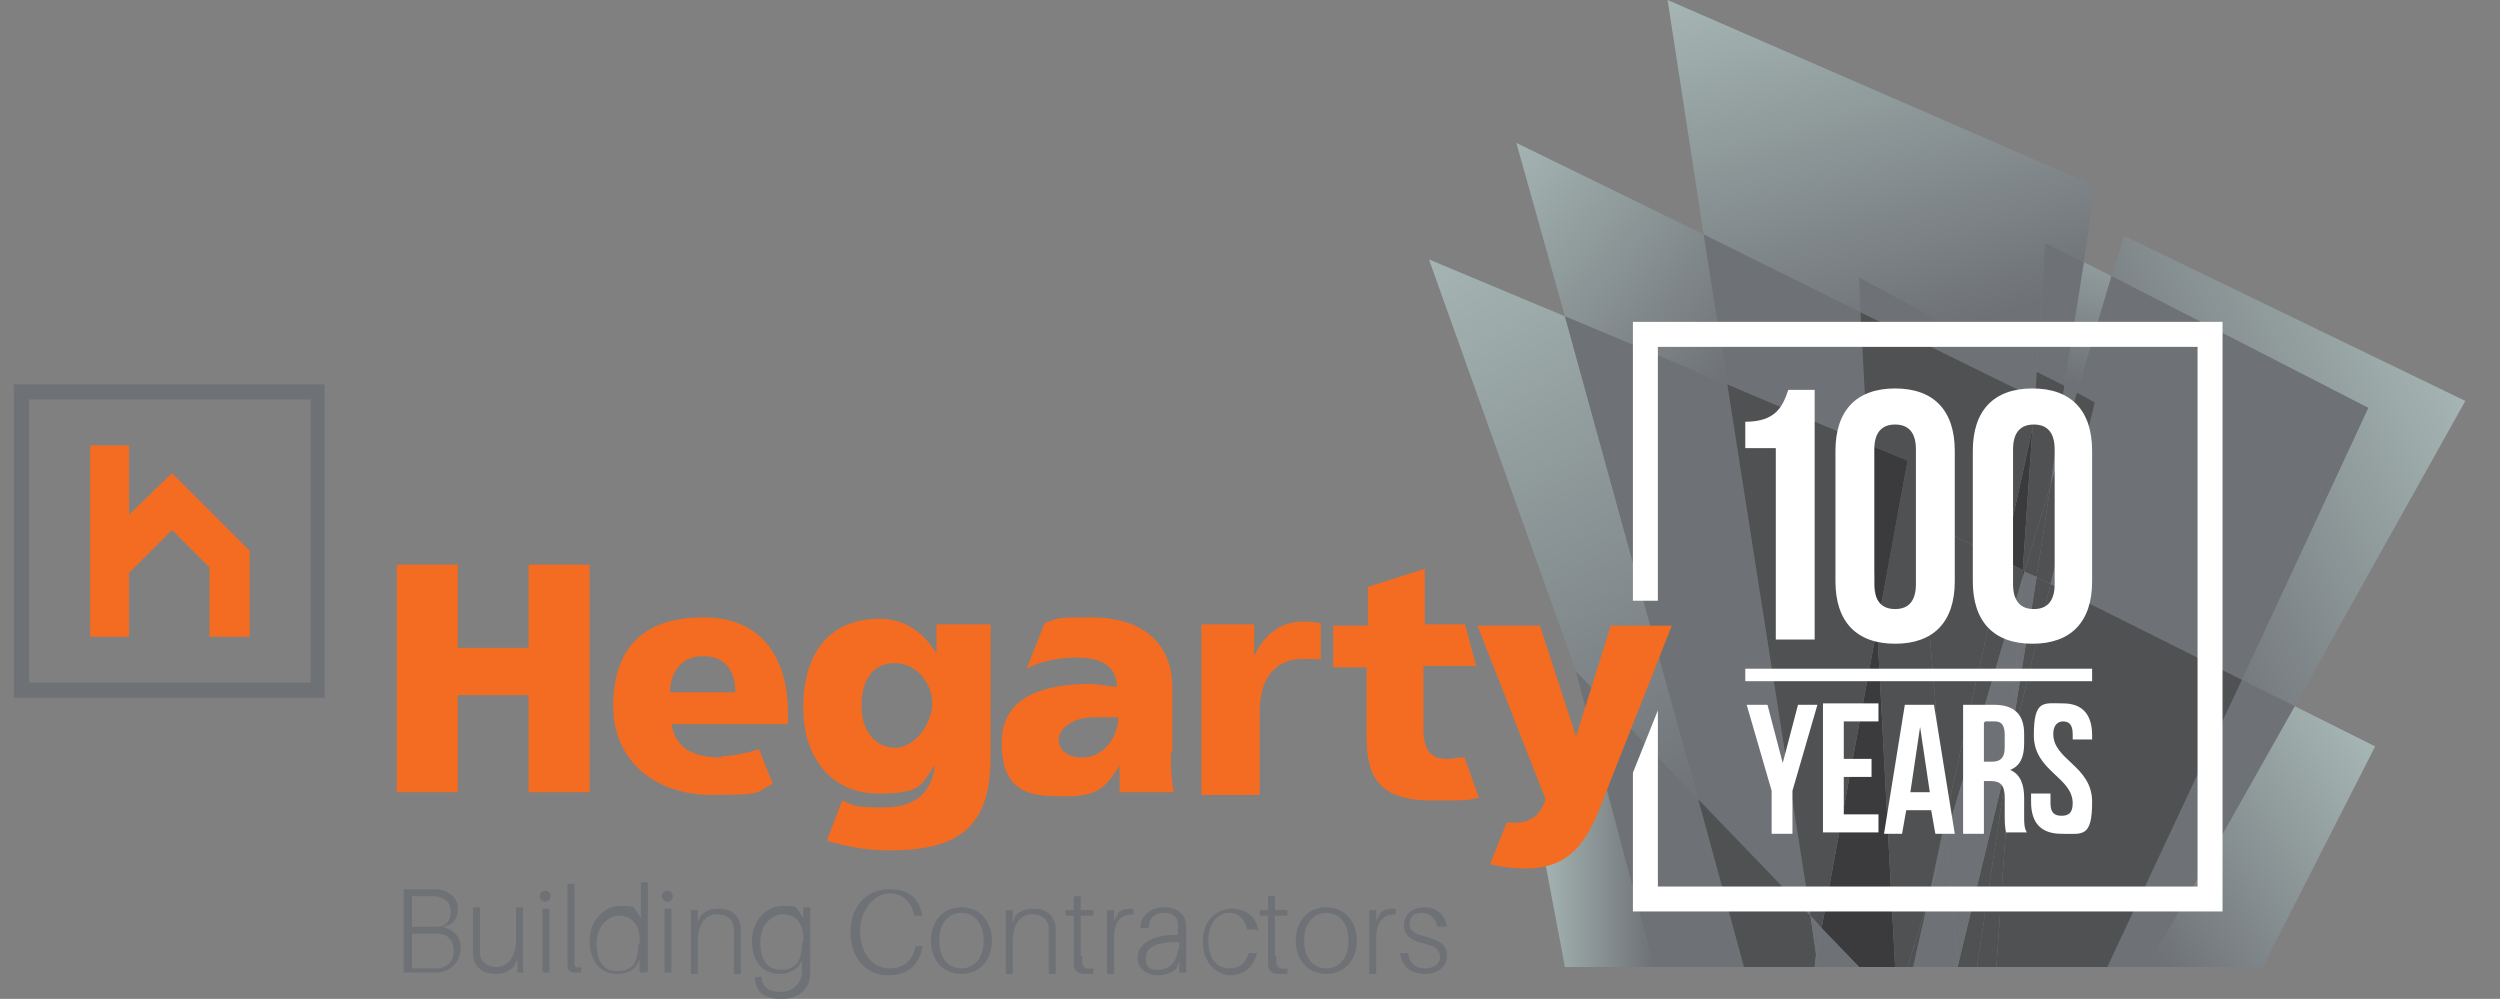 <?xml version="1.0" encoding="UTF-8"?>
<svg id="Layer_1" xmlns="http://www.w3.org/2000/svg" width="180.2" height="72" xmlns:xlink="http://www.w3.org/1999/xlink" version="1.1" viewBox="0 0 180.2 72">
  <rect x="0" y="0" width="180.2" height="72" fill="#808080" stroke="none"/>
  <!-- Generator: Adobe Illustrator 29.1.0, SVG Export Plug-In . SVG Version: 2.1.0 Build 142)  -->
  <defs>
    <linearGradient id="linear-gradient" x1="-113.9" y1="-110.7" x2="-295.5" y2="13.8" gradientUnits="userSpaceOnUse">
      <stop offset="0" stop-color="#a5b5b3"/>
      <stop offset="1" stop-color="#6e7176"/>
    </linearGradient>
    <linearGradient id="linear-gradient1" x1="-736.6" y1="-48.4" x2="-653.4" y2="-48.4" xlink:href="#linear-gradient"/>
    <linearGradient id="linear-gradient2" x1="-820.9" y1="-489.4" x2="-581.9" y2="-89.6" xlink:href="#linear-gradient"/>
    <linearGradient id="linear-gradient3" x1="-770" y1="-559.4" x2="-588.4" y2="-408" xlink:href="#linear-gradient"/>
    <linearGradient id="linear-gradient4" x1="-524.5" y1="-709.1" x2="-444.6" y2="-430.9" xlink:href="#linear-gradient"/>
    <linearGradient id="linear-gradient5" x1="-303.9" y1="-530.1" x2="-350" y2="-396.8" xlink:href="#linear-gradient"/>
    <linearGradient id="linear-gradient6" x1="-66.4" y1="-411.6" x2="-315.3" y2="-294.6" xlink:href="#linear-gradient"/>
    <linearGradient id="linear-gradient7" x1="171.6" y1="55.2" x2="154" y2="67.3" xlink:href="#linear-gradient"/>
    <linearGradient id="linear-gradient8" x1="111.1" y1="61.2" x2="119.2" y2="61.2" xlink:href="#linear-gradient"/>
    <linearGradient id="linear-gradient9" x1="102.9" y1="18.4" x2="126.1" y2="57.2" xlink:href="#linear-gradient"/>
    <linearGradient id="linear-gradient10" x1="107.8" y1="11.6" x2="125.5" y2="26.3" xlink:href="#linear-gradient"/>
    <linearGradient id="linear-gradient11" x1="131.7" y1="-3" x2="139.5" y2="24" xlink:href="#linear-gradient"/>
    <linearGradient id="linear-gradient12" x1="153.2" y1="14.4" x2="148.7" y2="27.4" xlink:href="#linear-gradient"/>
    <linearGradient id="linear-gradient13" x1="176.2" y1="25.9" x2="152" y2="37.3" xlink:href="#linear-gradient"/>
  </defs>
  <g>
    <g>
      <polygon points="-286.8 38.1 -201.8 38.1 -118.4 -125 -178.4 -155 -286.8 38.1" fill="url(#linear-gradient)"/>
      <polygon points="-736.6 -54.2 -719.4 38.1 -653.4 38.1 -698.9 -134.8 -736.6 -54.2" fill="url(#linear-gradient1)"/>
      <polygon points="-719.3 -444.2 -820.1 -485.9 -710.7 -180.2 -620.1 -85.8 -719.3 -444.2" fill="url(#linear-gradient2)"/>
      <polygon points="-710.7 -180.2 -653.4 38.1 -585.9 38.1 -620.1 -85.8 -710.7 -180.2" fill="#6e7176"/>
      <polygon points="-616.1 -504.1 -754.8 -572.4 -719.3 -444.2 -598.7 -393.2 -616.1 -504.1" fill="url(#linear-gradient3)"/>
      <polygon points="-537 .9 -598.7 -393.2 -719.3 -444.2 -620.1 -85.8 -537 .9" fill="#6e7176"/>
      <polygon points="-537 .9 -620.1 -85.8 -585.9 38.1 -534 38.1 -532.5 29.8 -537 .9" fill="#4f5153"/>
      <polygon points="-501.4 -473 -369.2 -403 -362.8 -498.3 -334.3 -483.7 -325.7 -540.3 -643.3 -678.2 -616.1 -504.1 -500 -446.9 -501.4 -473" fill="url(#linear-gradient4)"/>
      <polygon points="-501.4 -473 -500 -446.9 -370.6 -383.2 -369.2 -403 -501.4 -473" fill="#6e7176"/>
      <polygon points="-450 -12 -436.1 -58.9 -437 -70 -450 -12" fill="#6e7176"/>
      <polygon points="-372.1 -360.2 -393.9 -262.7 -379.2 -255.4 -372.1 -360.2" fill="#3b3b3d"/>
      <polygon points="-393.9 -262.7 -437 -70 -436.1 -58.9 -379.5 -250.1 -379.2 -255.4 -393.9 -262.7" fill="#4f5153"/>
      <polygon points="-528.8 9.5 -501.4 38.1 -474.3 38.1 -487.6 -213 -528.8 9.5" fill="#3b3b3d"/>
      <polygon points="-494.8 -349.4 -500 -446.9 -616.1 -504.1 -598.7 -393.2 -494.8 -349.4" fill="#6e7176"/>
      <polygon points="-437 -70 -455.2 -293.4 -393.9 -262.7 -372.1 -360.2 -370.6 -383.2 -500 -446.9 -494.8 -349.4 -464.8 -336.7 -487.6 -213 -474.3 38.1 -464.8 38.1 -450 -12 -437 -70" fill="#4f5153"/>
      <polygon points="-455.2 -293.4 -437 -70 -393.9 -262.7 -455.2 -293.4" fill="#4f5153"/>
      <polygon points="-532.5 29.8 -531.2 38.1 -501.4 38.1 -528.8 9.5 -532.5 29.8" fill="#6e7176"/>
      <polygon points="-537 .9 -528.8 9.5 -487.6 -213 -494.8 -349.4 -598.7 -393.2 -537 .9" fill="#4f5153"/>
      <polygon points="-464.8 -336.7 -494.8 -349.4 -487.6 -213 -464.8 -336.7" fill="#3b3b3d"/>
      <polygon points="-532.5 29.8 -528.8 9.5 -537 .9 -532.5 29.8" fill="#6e7176"/>
      <polygon points="-339 -387 -313.6 -473.1 -334.3 -483.7 -348.2 -391.9 -339 -387" fill="url(#linear-gradient5)"/>
      <polygon points="-339 -387 -348.2 -391.9 -359.4 -318 -339 -387" fill="#6e7176"/>
      <polygon points="-369.2 -403 -348.2 -391.9 -334.3 -483.7 -362.8 -498.3 -369.2 -403" fill="#6e7176"/>
      <polygon points="-378.1 -254.8 -359.4 -318 -348.2 -391.9 -369.2 -403 -370.6 -383.2 -367.3 -381.6 -372.1 -360.2 -379.2 -255.4 -378.1 -254.8" fill="#4f5153"/>
      <polygon points="-370.6 -383.2 -372.1 -360.2 -367.3 -381.6 -370.6 -383.2" fill="#3b3b3d"/>
      <polygon points="-217.3 -174.5 -178.4 -155 -51.3 -381.3 -304.5 -503.7 -313.6 -473.1 -123.3 -375.8 -217.3 -174.5" fill="url(#linear-gradient6)"/>
      <polygon points="-389.7 -118.9 -413.5 38.1 -398.9 38.1 -387.8 -126.4 -389.7 -118.9" fill="#4f5153"/>
      <polygon points="-217.3 -174.5 -316.7 38.1 -286.8 38.1 -178.4 -155 -217.3 -174.5" fill="#6e7176"/>
      <polygon points="-428.2 38.1 -413.5 38.1 -389.7 -118.9 -428.2 38.1" fill="#4f5153"/>
      <polygon points="-450 -12 -461.1 38.1 -428.2 38.1 -436.1 -58.9 -450 -12" fill="#6e7176"/>
      <polygon points="-387.3 -134.8 -379.5 -250.1 -436.1 -58.9 -428.2 38.1 -389.7 -118.9 -387.3 -134.8" fill="#6e7176"/>
      <polygon points="-325.7 -380 -358.7 -245.1 -217.3 -174.5 -123.3 -375.8 -313.6 -473.1 -339 -387 -325.7 -380" fill="#6e7176"/>
      <polygon points="-358.7 -245.1 -387.8 -126.4 -398.9 38.1 -316.7 38.1 -217.3 -174.5 -358.7 -245.1" fill="#4f5153"/>
      <polygon points="-339 -387 -359.4 -318 -369.7 -250.6 -358.7 -245.1 -325.7 -380 -339 -387" fill="#4f5153"/>
      <polygon points="-387.3 -134.8 -387.8 -126.4 -358.7 -245.1 -369.7 -250.6 -387.3 -134.8" fill="#4f5153"/>
      <polygon points="-369.7 -250.6 -359.4 -318 -378.1 -254.8 -369.7 -250.6" fill="#4f5153"/>
      <polygon points="-378.1 -254.8 -379.5 -250.1 -387.3 -134.8 -369.7 -250.6 -378.1 -254.8" fill="#6e7176"/>
      <polygon points="-534 38.1 -531.2 38.1 -532.5 29.8 -534 38.1" fill="#6e7176"/>
      <polygon points="-464.8 38.1 -461.1 38.1 -450 -12 -464.8 38.1" fill="#4f5153"/>
      <polygon points="-379.2 -255.4 -378.1 -254.8 -379.5 -250.1 -379.2 -255.4" fill="#3b3b3d"/>
      <polygon points="-389.7 -118.9 -387.8 -126.4 -387.3 -134.8 -389.7 -118.9" fill="#00875d"/>
    </g>
    <g>
      <g>
        <path d="M-1543,26.1c0-7.3-3.9-11.9-12.1-12.6-2-.2-3.4-.3-4.8-.3h-13.9v25.2h14.4c1.4,0,3,0,4.2,0,6.5-.5,12.2-4.4,12.2-12.2M-1573.7,8.7h12.9c1.5,0,3,0,4.9-.3,6.3-.7,10.6-4.2,10.6-11.3s-5.1-10.5-11.3-11c-1.8,0-3.5,0-5.2,0h-11.9V8.7ZM-1537.1,25.6c0,10.7-7.8,16.2-16.2,17.2-2.8.4-4.6.4-7.2.4h-18.6V-18.6h17c2.7,0,4.5,0,7.5.3,9.5,1.1,15.3,6.2,15.3,14.8s-4.3,12-10.9,13.9c8.6,1.9,13.1,6.8,13.1,15.2" fill="#6e7176"/>
        <path d="M-1489.9,43.1h-5.5v-9.1l-2.6,5.3c-3.7,3.7-8,5.1-13.1,5.1-9.6,0-15.3-5.5-16.3-13-.3-2.4-.4-4.1-.4-8V-4.2h5.5v26.4c0,2.2,0,4.6.4,7.1.7,6.3,4.8,10.6,12.1,10.6s14.5-5.7,14.5-20.6V-4.2h5.5v47.3Z" fill="#6e7176"/>
        <path d="M-1476.8-4.2h5.5v47.3h-5.5V-4.2ZM-1470.3-14.4c0,2.1-1.6,3.8-3.7,3.8s-3.7-1.7-3.7-3.8,1.7-3.8,3.7-3.8,3.7,1.6,3.7,3.8" fill="#6e7176"/>
        <path d="M-1453,30.6c0,2.1,0,3.7,0,5.1.2,3,1.5,3.8,5.5,3.4v4.1c-1.4.3-2.9.3-4.3.3-3.6,0-6.4-1.3-6.7-6.4,0-1.6,0-3.5,0-6.4V-22.6h5.5V30.6Z" fill="#6e7176"/>
        <path d="M-1405.1,20.6v-3.6c0-13.4-8.1-18-15-18s-16.3,7.5-16.3,20.3,5.4,20.6,15.7,20.6,15.6-5.1,15.6-19.4M-1399.6,43.1h-5.5v-8.8l-3.1,5.2c-3.3,3.3-7.9,4.8-13.3,4.8-13.1,0-21-10.3-21-24.3s10.5-25.5,22.4-25.5,9.2,1.4,12.1,4.3l2.9,5.1v-26.5h5.5V43.1Z" fill="#6e7176"/>
        <path d="M-1386.5-4.2h5.5v47.3h-5.5V-4.2ZM-1380-14.4c0,2.1-1.6,3.8-3.7,3.8s-3.7-1.7-3.7-3.8,1.7-3.8,3.7-3.8,3.7,1.6,3.7,3.8" fill="#6e7176"/>
        <path d="M-1329.9,16.6v26.5h-5.5v-25.8c0-2.7,0-4.7-.2-7.2-.6-6.4-4.2-11-12.1-11s-14.7,5.7-14.7,20.5v23.5h-5.5V-4.2h5.5V4.9l2.5-5.1c3.8-3.8,8-5.3,13.2-5.3,10,0,15.6,5.5,16.5,14.1.2,2.4.2,4.1.2,8" fill="#6e7176"/>
        <path d="M-1283.8,20.6v-3.6c0-13.4-8.1-18-15-18s-16.3,7.5-16.3,20.3,5.4,20.6,15.7,20.6,15.6-5.1,15.6-19.4M-1278.3,31.1c0,4.7,0,8.3,0,11.1-.4,12.6-8.3,20-21.1,20s-18.7-4.8-19.9-15.1v-1.1c0,0,5.4,0,5.4,0l.2,1.1c.8,7,6.4,10.7,14.3,10.7s15.3-6,15.6-15.4c0-2.6,0-4.5,0-7v-1.2l-3.1,5.2c-3.3,3.3-7.9,4.8-13.3,4.8-13.1,0-21-10.3-21-24.3s10.5-25.5,22.4-25.5,9.2,1.4,12.1,4.3l2.9,5.1V-4.3h5.5V31.1Z" fill="#6e7176"/>
        <path d="M-1196.4.7v.9c0,0-5.4,0-5.4,0l-.2-.9c-1.9-9.4-8-16-18.9-16s-22.1,10.8-22.1,27.6,9.1,27.6,21.5,27.6,17.4-6.9,19.3-16.4l.2-.9h5.5v.9c-1.7,11.4-9.7,20.8-25.3,20.8s-27.3-13.1-27.3-31.8,11.7-32.4,28.5-32.4,22.6,8.8,24.2,20.5" fill="#6e7176"/>
        <path d="M-1149.9,19.5c0-12.9-7-20.5-16.8-20.5s-16.8,7.6-16.8,20.5,7,20.5,16.8,20.5,16.8-7.6,16.8-20.5M-1143.8,19.5c0,13.9-7.9,24.8-22.8,24.8s-22.8-11-22.8-24.8,7.9-24.9,22.8-24.9,22.8,11,22.8,24.9" fill="#6e7176"/>
        <path d="M-1096.8,16.6v26.5h-5.5v-25.8c0-2.7,0-4.7-.2-7.2-.6-6.4-4.2-11-12.1-11s-14.7,5.7-14.7,20.5v23.5h-5.5V-4.2h5.5V4.9l2.5-5.1c3.8-3.8,8-5.3,13.2-5.3,10,0,15.6,5.5,16.5,14.1.2,2.4.2,4.1.2,8" fill="#6e7176"/>
        <path d="M-1077.1,30.1c0,2,0,2.9,0,4.2.4,4.6,2.3,5.7,8.6,4.9v4.1c-1.9.4-3.8.5-5.7.5-5.2,0-8-2.3-8.4-7.5,0-1.6,0-3.4,0-6.1V.5h-6V-3.8h6v-10.5h5.5V-3.8h9V.5h-9v29.7Z" fill="#6e7176"/>
        <path d="M-1039.2-4.9V-.5c-8.2-.6-14.2,4.5-14.2,17.1v26.5h-5.5V-4.2h5.5V4.4l3.4-6.1c2.1-2.2,5.1-3.6,8.1-3.6s1.9,0,2.8.4" fill="#6e7176"/>
        <path d="M-1004.8,24.9v-5.5c-13.2-.9-24.2,2.2-24.2,11.4s3.7,9.2,10.6,9.2,13.6-6.3,13.6-15.1M-1004.7,34.5l-2.3,5c-3.3,3.3-7.9,4.8-13.1,4.8-8.7,0-14.9-4.6-14.9-13.1s10.2-16.1,27.2-16.1h3v-1.7c0-2.2,0-3.9-.2-5.8-.4-5.4-3.7-8.6-10.5-8.6s-11.1,3.5-11.8,10.8h-5.8c.6-9.3,7.6-15.3,17.6-15.3s15.3,4.7,16,12.5c.2,2.1.2,4,.2,6.3v16.5c0,4.2.3,7.6.9,13.2h-5.5l-.8-8.6Z" fill="#6e7176"/>
        <path d="M-948.7,11.3h-5.8c-1.6-8-6.3-12.3-13.9-12.3s-15.6,6.4-15.6,20.1,7.3,20.9,15.2,20.9,12.2-4,13.9-11.6h5.7c-2.1,10.5-9.9,16-20,16s-20.9-8.1-20.9-24.8,10-24.9,21.8-24.9,18,6.7,19.5,16.7" fill="#6e7176"/>
        <path d="M-932.4,30.1c0,2,0,2.9,0,4.2.4,4.6,2.3,5.7,8.6,4.9v4.1c-1.9.4-3.8.5-5.7.5-5.2,0-8-2.3-8.4-7.5,0-1.6,0-3.4,0-6.1V.5h-6V-3.8h6v-10.5h5.5V-3.8h9V.5h-9v29.7Z" fill="#6e7176"/>
        <path d="M-879.2,19.5c0-12.9-7-20.5-16.8-20.5s-16.8,7.6-16.8,20.5,7,20.5,16.8,20.5,16.8-7.6,16.8-20.5M-873.2,19.5c0,13.9-7.9,24.8-22.8,24.8s-22.8-11-22.8-24.8,7.9-24.9,22.8-24.9,22.8,11,22.8,24.9" fill="#6e7176"/>
        <path d="M-844.3-4.9V-.5c-8.2-.6-14.2,4.5-14.2,17.1v26.5h-5.5V-4.2h5.5V4.4l3.4-6.1c2.1-2.2,5.1-3.6,8.1-3.6s1.9,0,2.8.4" fill="#6e7176"/>
        <path d="M-807,9.1h-5.8c-1.3-6.5-5.2-10-11.5-10s-9.5,3.2-9.5,8.4,4.4,7.6,11.2,9.3c10.8,2.7,16,6.6,16,14.6s-7.1,13-16.8,13-16.7-4.5-18-15.2h5.7c1.3,8.1,6.4,10.8,12.7,10.8s10.8-2.8,10.8-8.2-3.4-7.9-12.5-10.1c-8.1-2.1-14.7-5.4-14.7-13.6s6.4-13.5,15.6-13.5,15.7,6.2,16.8,14.5" fill="#6e7176"/>
      </g>
      <polygon points="-1584.4 -259.6 -1539.7 -259.6 -1539.7 -198 -1486.8 -198 -1486.8 -259.6 -1442.1 -259.6 -1442.1 -90.8 -1486.8 -90.8 -1486.8 -163.1 -1539.7 -163.1 -1539.7 -90.8 -1584.4 -90.8 -1584.4 -259.6" fill="#f36c21"/>
      <path d="M-1076.8-116.9c-10.1,0-17.8-5.1-17.8-13.8s11.5-16.7,26.2-16.7,12.7.5,18.3.7c0,14.7-10.3,29.8-26.7,29.8M-1009.7-120.5v-46.9c0-38.5-27.6-52.3-59.6-52.3s-23.8,1.2-34.6,3.9l-13.2,33.8c11.7-6.2,25.1-8.7,38.5-8.7s28.4,4.6,28.6,21.8c-5.5-1-13.2-1.7-20.2-1.7-23.1,0-64.7,4.6-64.7,43.1s22.1,39.7,46.9,39.7,29.8-7,39.7-22.7h.5c0,6.5.7,13.1,1,19.8h39.7c-1.9-9.9-2.4-19.8-2.4-29.8" fill="#f36c21"/>
      <polygon points="-1751.8 -327.8 -1783.3 -296.7 -1783.3 -348.1 -1812.5 -348.1 -1812.5 -206.6 -1783.3 -206.6 -1783.3 -253.6 -1751.1 -285.4 -1723.4 -257.1 -1723.4 -206.6 -1694 -206.6 -1694 -270.1 -1751.8 -327.8" fill="#f36c21"/>
      <g>
        <path d="M-912.5-217.8c-18.7,0-29.6,10.2-37,26.1h-.5v-23.2h-39.4v126h43.3v-62c0-24.7,11.3-39.4,31.5-39.4s9.3,0,13.8,1.3l1.3-27.6c-4-.6-8.5-1.2-12.9-1.2" fill="#f36c21"/>
        <path d="M-792.7-116.7c-.7.1-1.5.3-2.2.4-3.7.6-7.4,1.3-11,1.3-13.7,0-17.3-7.7-17.3-23v-46.4h38.9l-8.6-30.5h-30.3v-41.6l-42.5,13.3v28.3h-25.5v30.5h24.8v51.3c0,30,9.4,47.2,48.1,47.2s26.1-1.3,34.6-2.3c.3,0,.7,0,.9-.1l-9.8-28.3Z" fill="#f36c21"/>
        <path d="M-685.3-214.9l-25.7,82.2h-.5l-26.9-82.2h-46.6l50.7,128.9c-3.1,11.1-11.3,17.4-21.9,17.4s-5.2-.2-7.7-.5l-12.2,31c8.9,1.9,17.7,2.9,26.8,2.9,39.7,0,49-30.7,61.3-62.4l45.9-117.3h-43.3Z" fill="#f36c21"/>
        <path d="M-1215.6-124.2c-13,0-24.5-11.1-24.5-30.7s8.4-31.4,24.5-31.4,27.6,15.7,27.6,29.8-12.3,32.4-27.6,32.4M-1185.3-216.8v22.7h-.5c-9.1-15.5-24-25.6-42.5-25.6-38.9,0-56.5,28.1-56.5,65.6s21.4,63.4,55.8,63.4,31.7-6.8,42.1-21.5h.5v-5.3c0,24.7-13.4,36.5-38.4,36.5s-22.2-2-31.2-5.5l-11.8,29.9c10.2,3.5,26.6,7.5,46.4,7.5,50.5,0,75.5-16.7,75.5-68.5v-99.2h-39.2Z" fill="#f36c21"/>
        <path d="M-1357.6-192.1c17.3,0,24,11.9,24,26.4h-48.1c1-14.5,8.4-26.4,24-26.4M-1344.4-116.9c-21.1,0-34.4-6.8-36.8-24.2h86.5v-8c0-37.5-16.8-70.6-63.2-70.6s-67.1,24.2-67.1,65.8,31.5,66,72.8,66,31.7-2.4,45.5-7.8l-10.2-26.1c-9.5,3.5-19,4.9-27.6,4.9" fill="#f36c21"/>
      </g>
      <path d="M-1857.6-382.3h208.6v209.9h-208.6v-209.9ZM-1868.7-161.2h230.8v-232.3h-230.8v232.3Z" fill="#6e7176"/>
    </g>
    <g>
      <polygon points="-668.3 -439.5 -668.3 -233.3 -650 -233.3 -650 -421.2 -249.9 -421.2 -249.9 -21.1 -650 -21.1 -650 -152.2 -668.3 -105.4 -668.3 -2.8 -231.6 -2.8 -231.6 -439.5 -668.3 -439.5" fill="#fff"/>
      <g>
        <g>
          <g>
            <path d="M-584.8-365.1c22.5,0,27.5-10.9,32-23.3h19.6v185.4h-29.1v-141.4h-22.5v-20.7Z" fill="#fff"/>
            <path d="M-518.9-343.9c0-29.7,15.6-46.6,44.2-46.6s44.2,16.9,44.2,46.6v96.4c0,29.7-15.6,46.6-44.2,46.6s-44.2-16.9-44.2-46.6v-96.4ZM-489.7-245.7c0,13.2,5.8,18.3,15.1,18.3s15.1-5,15.1-18.3v-100.1c0-13.2-5.8-18.3-15.1-18.3s-15.1,5-15.1,18.3v100.1Z" fill="#fff"/>
            <path d="M-416.1-343.9c0-29.7,15.6-46.6,44.2-46.6s44.2,16.9,44.2,46.6v96.4c0,29.7-15.6,46.6-44.2,46.6s-44.2-16.9-44.2-46.6v-96.4ZM-387-245.7c0,13.2,5.8,18.3,15.1,18.3s15.1-5,15.1-18.3v-100.1c0-13.2-5.8-18.3-15.1-18.3s-15.1,5-15.1,18.3v100.1Z" fill="#fff"/>
          </g>
          <g>
            <path d="M-565.9-92l-18.9-63.7h15.7l11.4,43.4,11.4-43.4h14.3l-18.9,63.7v31.6h-15v-31.6Z" fill="#fff"/>
            <path d="M-511.8-115.6h20.6v13.6h-20.6v27.9h25.9v13.6h-40.8v-95.3h40.8v13.6h-25.9v26.5Z" fill="#fff"/>
            <path d="M-428.7-60.4h-15.1l-2.6-17.3h-18.4l-2.6,17.3h-13.7l15.2-95.3h21.9l15.2,95.3ZM-462.9-90.7h14.4l-7.2-48.2-7.2,48.2Z" fill="#fff"/>
            <path d="M-391.8-60.4c-.8-2.5-1.4-3.9-1.4-11.7v-15c0-8.8-3-12.1-9.8-12.1h-5.2v38.8h-15v-95.3h22.6c15.5,0,22.2,7.2,22.2,21.9v7.5c0,9.8-3.1,16.2-9.8,19.3,7.5,3.1,9.9,10.3,9.9,20.3v14.7c0,4.6.1,8,1.6,11.6h-15.2ZM-408.1-142.1v29.3h5.9c5.6,0,9-2.5,9-10.1v-9.4c0-6.8-2.3-9.8-7.6-9.8h-7.2Z" fill="#fff"/>
            <path d="M-349.8-156.8c14.6,0,22,8.7,22,24v3h-14.2v-3.9c0-6.8-2.7-9.4-7.5-9.4s-7.5,2.6-7.5,9.4c0,19.6,29.3,23.3,29.3,50.5s-7.6,24-22.3,24-22.3-8.7-22.3-24v-5.9h14.2v6.8c0,6.8,3,9.3,7.8,9.3s7.8-2.4,7.8-9.3c0-19.6-29.3-23.3-29.3-50.5s7.5-24,22.1-24Z" fill="#fff"/>
          </g>
        </g>
        <rect x="-584.8" y="-182" width="257.2" height="9.6" fill="#fff"/>
      </g>
    </g>
  </g>
  <g>
    <g>
      <polygon points="154.8 69.7 163.1 69.7 171.2 53.8 165.4 50.9 154.8 69.7" fill="url(#linear-gradient7)"/>
      <polygon points="111.1 60.7 112.8 69.7 119.2 69.7 114.7 52.8 111.1 60.7" fill="url(#linear-gradient8)"/>
      <polygon points="112.8 22.8 103 18.7 113.6 48.4 122.4 57.6 112.8 22.8" fill="url(#linear-gradient9)"/>
      <polygon points="113.6 48.4 119.2 69.7 125.7 69.7 122.4 57.6 113.6 48.4" fill="#6e7176"/>
      <polygon points="122.8 16.9 109.3 10.3 112.8 22.8 124.5 27.7 122.8 16.9" fill="url(#linear-gradient10)"/>
      <polygon points="130.5 66 124.5 27.7 112.8 22.8 122.4 57.6 130.5 66" fill="#6e7176"/>
      <polygon points="130.5 66 122.4 57.6 125.7 69.7 130.8 69.7 130.9 68.8 130.5 66" fill="#4f5153"/>
      <polygon points="134 20 146.8 26.8 147.4 17.5 150.2 18.9 151 13.4 120.2 0 122.8 16.9 134.1 22.5 134 20" fill="url(#linear-gradient11)"/>
      <polygon points="134 20 134.1 22.5 146.7 28.7 146.8 26.8 134 20" fill="#6e7176"/>
      <polygon points="139 64.8 140.3 60.2 140.2 59.1 139 64.8" fill="#6e7176"/>
      <polygon points="146.5 30.9 144.4 40.4 145.8 41.1 146.5 30.9" fill="#3b3b3d"/>
      <polygon points="144.4 40.4 140.2 59.1 140.3 60.2 145.8 41.6 145.8 41.1 144.4 40.4" fill="#4f5153"/>
      <polygon points="131.3 66.9 134 69.7 136.6 69.7 135.3 45.2 131.3 66.9" fill="#3b3b3d"/>
      <polygon points="134.6 32 134.1 22.5 122.8 16.9 124.5 27.7 134.6 32" fill="#6e7176"/>
      <polygon points="140.2 59.1 138.4 37.4 144.4 40.4 146.5 30.9 146.7 28.7 134.1 22.5 134.6 32 137.5 33.2 135.3 45.2 136.6 69.7 137.5 69.7 139 64.8 140.2 59.1" fill="#4f5153"/>
      <polygon points="138.4 37.4 140.2 59.1 144.4 40.4 138.4 37.4" fill="#4f5153"/>
      <polygon points="130.9 68.8 131.1 69.7 134 69.7 131.3 66.9 130.9 68.8" fill="#6e7176"/>
      <polygon points="130.5 66 131.3 66.9 135.3 45.2 134.6 32 124.5 27.7 130.5 66" fill="#4f5153"/>
      <polygon points="137.5 33.2 134.6 32 135.3 45.2 137.5 33.2" fill="#3b3b3d"/>
      <polygon points="130.9 68.8 131.3 66.9 130.5 66 130.9 68.8" fill="#6e7176"/>
      <polygon points="149.7 28.3 152.2 19.9 150.2 18.9 148.8 27.8 149.7 28.3" fill="url(#linear-gradient12)"/>
      <polygon points="149.7 28.3 148.8 27.8 147.8 35 149.7 28.3" fill="#6e7176"/>
      <polygon points="146.8 26.8 148.8 27.8 150.2 18.9 147.4 17.5 146.8 26.8" fill="#6e7176"/>
      <polygon points="145.9 41.2 147.8 35 148.8 27.8 146.8 26.8 146.7 28.7 147 28.8 146.5 30.9 145.8 41.1 145.9 41.2" fill="#4f5153"/>
      <polygon points="146.7 28.7 146.5 30.9 147 28.8 146.7 28.7" fill="#3b3b3d"/>
      <polygon points="161.6 49 165.4 50.9 177.7 28.9 153.1 17 152.2 19.9 170.7 29.4 161.6 49" fill="url(#linear-gradient13)"/>
      <polygon points="144.8 54.4 142.5 69.7 143.9 69.7 145 53.7 144.8 54.4" fill="#4f5153"/>
      <polygon points="161.6 49 151.9 69.7 154.8 69.7 165.4 50.9 161.6 49" fill="#6e7176"/>
      <polygon points="141.1 69.7 142.5 69.7 144.8 54.4 141.1 69.7" fill="#4f5153"/>
      <polygon points="139 64.8 137.9 69.7 141.1 69.7 140.3 60.2 139 64.8" fill="#6e7176"/>
      <polygon points="145 52.8 145.8 41.6 140.3 60.2 141.1 69.7 144.8 54.4 145 52.8" fill="#6e7176"/>
      <polygon points="151 29 147.8 42.1 161.6 49 170.7 29.4 152.2 19.9 149.7 28.3 151 29" fill="#6e7176"/>
      <polygon points="147.8 42.1 145 53.7 143.9 69.7 151.9 69.7 161.6 49 147.8 42.1" fill="#4f5153"/>
      <polygon points="149.7 28.3 147.8 35 146.8 41.6 147.8 42.1 151 29 149.7 28.3" fill="#4f5153"/>
      <polygon points="145 52.8 145 53.7 147.8 42.1 146.8 41.6 145 52.8" fill="#4f5153"/>
      <polygon points="146.8 41.6 147.8 35 145.9 41.2 146.8 41.6" fill="#4f5153"/>
      <polygon points="145.9 41.2 145.8 41.6 145 52.8 146.8 41.6 145.9 41.2" fill="#6e7176"/>
      <polygon points="130.8 69.7 131.1 69.7 130.9 68.8 130.8 69.7" fill="#6e7176"/>
      <polygon points="137.5 69.7 137.9 69.7 139 64.8 137.5 69.7" fill="#4f5153"/>
      <polygon points="145.8 41.1 145.9 41.2 145.8 41.6 145.8 41.1" fill="#3b3b3d"/>
      <polygon points="144.8 54.4 145 53.7 145 52.8 144.8 54.4" fill="#00875d"/>
    </g>
    <g>
      <g>
        <path d="M32.7,68.5c0-.7-.4-1.2-1.2-1.2-.2,0-.3,0-.5,0h-1.3v2.5h1.4c.1,0,.3,0,.4,0,.6,0,1.2-.4,1.2-1.2M29.7,66.8h1.3c.1,0,.3,0,.5,0,.6,0,1-.4,1-1.1s-.5-1-1.1-1.1c-.2,0-.3,0-.5,0h-1.2v2.2ZM33.2,68.4c0,1-.8,1.6-1.6,1.7-.3,0-.4,0-.7,0h-1.8v-6h1.7c.3,0,.4,0,.7,0,.9.1,1.5.6,1.5,1.4s-.4,1.2-1.1,1.3c.8.2,1.3.7,1.3,1.5" fill="#6e7176"/>
        <path d="M37.8,70.1h-.5v-.9l-.3.5c-.4.4-.8.5-1.3.5-.9,0-1.5-.5-1.6-1.3,0-.2,0-.4,0-.8v-2.7h.5v2.6c0,.2,0,.5,0,.7,0,.6.5,1,1.2,1s1.4-.6,1.4-2v-2.3h.5v4.6Z" fill="#6e7176"/>
        <path d="M39.1,65.5h.5v4.6h-.5v-4.6ZM39.7,64.6c0,.2-.2.4-.4.4s-.4-.2-.4-.4.2-.4.4-.4.4.2.4.4" fill="#6e7176"/>
        <path d="M41.4,68.9c0,.2,0,.4,0,.5,0,.3.1.4.5.3v.4c-.1,0-.3,0-.4,0-.4,0-.6-.1-.6-.6,0-.2,0-.3,0-.6v-5.2h.5v5.2Z" fill="#6e7176"/>
        <path d="M46.1,68v-.3c0-1.3-.8-1.7-1.5-1.7s-1.6.7-1.6,2,.5,2,1.5,2,1.5-.5,1.5-1.9M46.6,70.1h-.5v-.9l-.3.5c-.3.3-.8.5-1.3.5-1.3,0-2-1-2-2.4s1-2.5,2.2-2.5.9.1,1.2.4l.3.5v-2.6h.5v6.4Z" fill="#6e7176"/>
        <path d="M47.9,65.5h.5v4.6h-.5v-4.6ZM48.5,64.6c0,.2-.2.4-.4.4s-.4-.2-.4-.4.2-.4.4-.4.4.2.4.4" fill="#6e7176"/>
        <path d="M53.4,67.6v2.6h-.5v-2.5c0-.3,0-.5,0-.7,0-.6-.4-1.1-1.2-1.1s-1.4.6-1.4,2v2.3h-.5v-4.6h.5v.9l.2-.5c.4-.4.8-.5,1.3-.5,1,0,1.5.5,1.6,1.4,0,.2,0,.4,0,.8" fill="#6e7176"/>
        <path d="M57.9,67.9v-.3c0-1.3-.8-1.7-1.5-1.7s-1.6.7-1.6,2,.5,2,1.5,2,1.5-.5,1.5-1.9M58.4,69c0,.5,0,.8,0,1.1,0,1.2-.8,1.9-2.1,1.9s-1.8-.5-1.9-1.5h0c0-.1.5-.1.5-.1h0c0,.8.6,1.1,1.4,1.1s1.5-.6,1.5-1.5c0-.3,0-.4,0-.7h0c0-.1-.3.4-.3.4-.3.3-.8.5-1.3.5-1.3,0-2-1-2-2.4s1-2.5,2.2-2.5.9.1,1.2.4l.3.5v-.8h.5v3.4Z" fill="#6e7176"/>
        <path d="M66.4,66h0c0,0-.5,0-.5,0h0c-.2-1-.8-1.6-1.8-1.6s-2.1,1.1-2.1,2.7.9,2.7,2.1,2.7,1.7-.7,1.9-1.6h0c0,0,.5,0,.5,0h0c-.2,1.2-.9,2.1-2.5,2.1s-2.7-1.3-2.7-3.1,1.1-3.1,2.8-3.1,2.2.9,2.4,2" fill="#6e7176"/>
        <path d="M70.9,67.8c0-1.3-.7-2-1.6-2s-1.6.7-1.6,2,.7,2,1.6,2,1.6-.7,1.6-2M71.5,67.8c0,1.3-.8,2.4-2.2,2.4s-2.2-1.1-2.2-2.4.8-2.4,2.2-2.4,2.2,1.1,2.2,2.4" fill="#6e7176"/>
        <path d="M76.1,67.6v2.6h-.5v-2.5c0-.3,0-.5,0-.7,0-.6-.4-1.1-1.2-1.1s-1.4.6-1.4,2v2.3h-.5v-4.6h.5v.9l.2-.5c.4-.4.8-.5,1.3-.5,1,0,1.5.5,1.6,1.4,0,.2,0,.4,0,.8" fill="#6e7176"/>
        <path d="M78,68.9c0,.2,0,.3,0,.4,0,.4.2.6.8.5v.4c-.2,0-.4,0-.6,0-.5,0-.8-.2-.8-.7,0-.2,0-.3,0-.6v-2.9h-.6v-.4h.6v-1h.5v1h.9v.4h-.9v2.9Z" fill="#6e7176"/>
        <path d="M81.7,65.5v.4c-.8,0-1.4.4-1.4,1.7v2.6h-.5v-4.6h.5v.8l.3-.6c.2-.2.5-.3.8-.3s.2,0,.3,0" fill="#6e7176"/>
        <path d="M85,68.4v-.5c-1.3,0-2.4.2-2.4,1.1s.4.9,1,.9,1.3-.6,1.3-1.5M85,69.3l-.2.5c-.3.3-.8.5-1.3.5-.8,0-1.5-.4-1.5-1.3s1-1.6,2.6-1.6h.3v-.2c0-.2,0-.4,0-.6,0-.5-.4-.8-1-.8s-1.1.3-1.1,1.1h-.6c0-.9.7-1.5,1.7-1.5s1.5.5,1.6,1.2c0,.2,0,.4,0,.6v1.6c0,.4,0,.7,0,1.3h-.5v-.8Z" fill="#6e7176"/>
        <path d="M90.5,67h-.6c-.2-.8-.6-1.2-1.3-1.2s-1.5.6-1.5,2,.7,2,1.5,2,1.2-.4,1.4-1.1h.6c-.2,1-1,1.6-1.9,1.6s-2-.8-2-2.4,1-2.4,2.1-2.4,1.8.7,1.9,1.6" fill="#6e7176"/>
        <path d="M92,68.9c0,.2,0,.3,0,.4,0,.4.2.6.8.5v.4c-.2,0-.4,0-.6,0-.5,0-.8-.2-.8-.7,0-.2,0-.3,0-.6v-2.9h-.6v-.4h.6v-1h.5v1h.9v.4h-.9v2.9Z" fill="#6e7176"/>
        <path d="M97.2,67.8c0-1.3-.7-2-1.6-2s-1.6.7-1.6,2,.7,2,1.6,2,1.6-.7,1.6-2M97.8,67.8c0,1.3-.8,2.4-2.2,2.4s-2.2-1.1-2.2-2.4.8-2.4,2.2-2.4,2.2,1.1,2.2,2.4" fill="#6e7176"/>
        <path d="M100.6,65.5v.4c-.8,0-1.4.4-1.4,1.7v2.6h-.5v-4.6h.5v.8l.3-.6c.2-.2.5-.3.8-.3s.2,0,.3,0" fill="#6e7176"/>
        <path d="M104.2,66.8h-.6c-.1-.6-.5-1-1.1-1s-.9.3-.9.8.4.7,1.1.9c1.1.3,1.6.6,1.6,1.4s-.7,1.3-1.6,1.3-1.6-.4-1.8-1.5h.6c.1.8.6,1.1,1.2,1.1s1.1-.3,1.1-.8-.3-.8-1.2-1c-.8-.2-1.4-.5-1.4-1.3s.6-1.3,1.5-1.3,1.5.6,1.6,1.4" fill="#6e7176"/>
      </g>
      <polygon points="28.6 40.7 33 40.7 33 46.7 38.1 46.7 38.1 40.7 42.5 40.7 42.5 57.1 38.1 57.1 38.1 50.1 33 50.1 33 57.1 28.6 57.1 28.6 40.7" fill="#f36c21"/>
      <path d="M78,54.6c-1,0-1.7-.5-1.7-1.3s1.1-1.6,2.5-1.6,1.2,0,1.8,0c0,1.4-1,2.9-2.6,2.9M84.5,54.2v-4.6c0-3.7-2.7-5.1-5.8-5.1s-2.3.1-3.4.4l-1.3,3.3c1.1-.6,2.4-.8,3.7-.8s2.8.4,2.8,2.1c-.5,0-1.3-.2-2-.2-2.2,0-6.3.4-6.3,4.2s2.2,3.9,4.6,3.9,2.9-.7,3.9-2.2h0c0,.6,0,1.3,0,1.9h3.9c-.2-1-.2-1.9-.2-2.9" fill="#f36c21"/>
      <polygon points="12.4 34.1 9.3 37.1 9.3 32.1 6.5 32.1 6.5 45.9 9.3 45.9 9.3 41.3 12.4 38.2 15.1 40.9 15.1 45.9 18 45.9 18 39.7 12.4 34.1" fill="#f36c21"/>
      <g>
        <path d="M94,44.8c-1.8,0-2.9,1-3.6,2.5h0v-2.3h-3.8v12.3h4.2v-6c0-2.4,1.1-3.8,3.1-3.8s.9,0,1.3.1v-2.7c-.3,0-.7-.1-1.1-.1" fill="#f36c21"/>
        <path d="M105.6,54.6c0,0-.1,0-.2,0-.4,0-.7.1-1.1.1-1.3,0-1.7-.8-1.7-2.2v-4.5h3.8l-.8-3h-2.9v-4l-4.1,1.3v2.8h-2.5v3h2.4v5c0,2.9.9,4.6,4.7,4.6s2.5-.1,3.4-.2c0,0,0,0,0,0l-1-2.8Z" fill="#f36c21"/>
        <path d="M116.1,45.1l-2.5,8h0l-2.6-8h-4.5l4.9,12.5c-.3,1.1-1.1,1.7-2.1,1.7s-.5,0-.7,0l-1.2,3c.9.2,1.7.3,2.6.3,3.9,0,4.8-3,6-6.1l4.5-11.4h-4.2Z" fill="#f36c21"/>
        <path d="M64.5,53.9c-1.3,0-2.4-1.1-2.4-3s.8-3.1,2.4-3.1,2.7,1.5,2.7,2.9-1.2,3.2-2.7,3.2M67.5,44.9v2.2h0c-.9-1.5-2.3-2.5-4.1-2.5-3.8,0-5.5,2.7-5.5,6.4s2.1,6.2,5.4,6.2,3.1-.7,4.1-2.1h0v-.5c0,2.4-1.3,3.6-3.7,3.6s-2.2-.2-3-.5l-1.1,2.9c1,.3,2.6.7,4.5.7,4.9,0,7.3-1.6,7.3-6.7v-9.6h-3.8Z" fill="#f36c21"/>
        <path d="M50.7,47.3c1.7,0,2.3,1.2,2.3,2.6h-4.7c0-1.4.8-2.6,2.3-2.6M52,54.6c-2.1,0-3.3-.7-3.6-2.4h8.4v-.8c0-3.6-1.6-6.9-6.1-6.9s-6.5,2.4-6.5,6.4,3.1,6.4,7.1,6.4,3.1-.2,4.4-.8l-1-2.5c-.9.3-1.9.5-2.7.5" fill="#f36c21"/>
      </g>
      <path d="M2.1,28.8h20.3v20.4H2.1v-20.4ZM1,50.3h22.4v-22.6H1v22.6Z" fill="#6e7176"/>
    </g>
    <g>
      <polygon points="117.7 23.2 117.7 43.3 119.5 43.3 119.5 25 158.4 25 158.4 63.9 119.5 63.9 119.5 51.2 117.7 55.7 117.7 65.7 160.2 65.7 160.2 23.2 117.7 23.2" fill="#fff"/>
      <g>
        <g>
          <g>
            <path d="M125.8,30.4c2.2,0,2.7-1.1,3.1-2.3h1.9v18h-2.8v-13.8h-2.2v-2Z" fill="#fff"/>
            <path d="M132.3,32.5c0-2.9,1.5-4.5,4.3-4.5s4.3,1.6,4.3,4.5v9.4c0,2.9-1.5,4.5-4.3,4.5s-4.3-1.6-4.3-4.5v-9.4ZM135.1,42.1c0,1.3.6,1.8,1.5,1.8s1.5-.5,1.5-1.8v-9.7c0-1.3-.6-1.8-1.5-1.8s-1.5.5-1.5,1.8v9.7Z" fill="#fff"/>
            <path d="M142.2,32.5c0-2.9,1.5-4.5,4.3-4.5s4.3,1.6,4.3,4.5v9.4c0,2.9-1.5,4.5-4.3,4.5s-4.3-1.6-4.3-4.5v-9.4ZM145.1,42.1c0,1.3.6,1.8,1.5,1.8s1.5-.5,1.5-1.8v-9.7c0-1.3-.6-1.8-1.5-1.8s-1.5.5-1.5,1.8v9.7Z" fill="#fff"/>
          </g>
          <g>
            <path d="M127.7,57l-1.8-6.2h1.5l1.1,4.2,1.1-4.2h1.4l-1.8,6.2v3.1h-1.5v-3.1Z" fill="#fff"/>
            <path d="M132.9,54.7h2v1.3h-2v2.7h2.5v1.3h-4v-9.3h4v1.3h-2.5v2.6Z" fill="#fff"/>
            <path d="M141,60.1h-1.5l-.3-1.7h-1.8l-.3,1.7h-1.3l1.5-9.3h2.1l1.5,9.3ZM137.7,57.1h1.4l-.7-4.7-.7,4.7Z" fill="#fff"/>
            <path d="M144.6,60.1c0-.2-.1-.4-.1-1.1v-1.5c0-.9-.3-1.2-1-1.2h-.5v3.8h-1.5v-9.3h2.2c1.5,0,2.2.7,2.2,2.1v.7c0,1-.3,1.6-1,1.9.7.3,1,1,1,2v1.4c0,.4,0,.8.2,1.1h-1.5ZM143,52.1v2.8h.6c.5,0,.9-.2.9-1v-.9c0-.7-.2-1-.7-1h-.7Z" fill="#fff"/>
            <path d="M148.7,50.7c1.4,0,2.1.8,2.1,2.3v.3h-1.4v-.4c0-.7-.3-.9-.7-.9s-.7.3-.7.9c0,1.9,2.8,2.3,2.8,4.9s-.7,2.3-2.2,2.3-2.2-.8-2.2-2.3v-.6h1.4v.7c0,.7.3.9.8.9s.8-.2.8-.9c0-1.9-2.8-2.3-2.8-4.9s.7-2.3,2.1-2.3Z" fill="#fff"/>
          </g>
        </g>
        <rect x="125.8" y="48.2" width="25" height=".9" fill="#fff"/>
      </g>
    </g>
  </g>
</svg>
